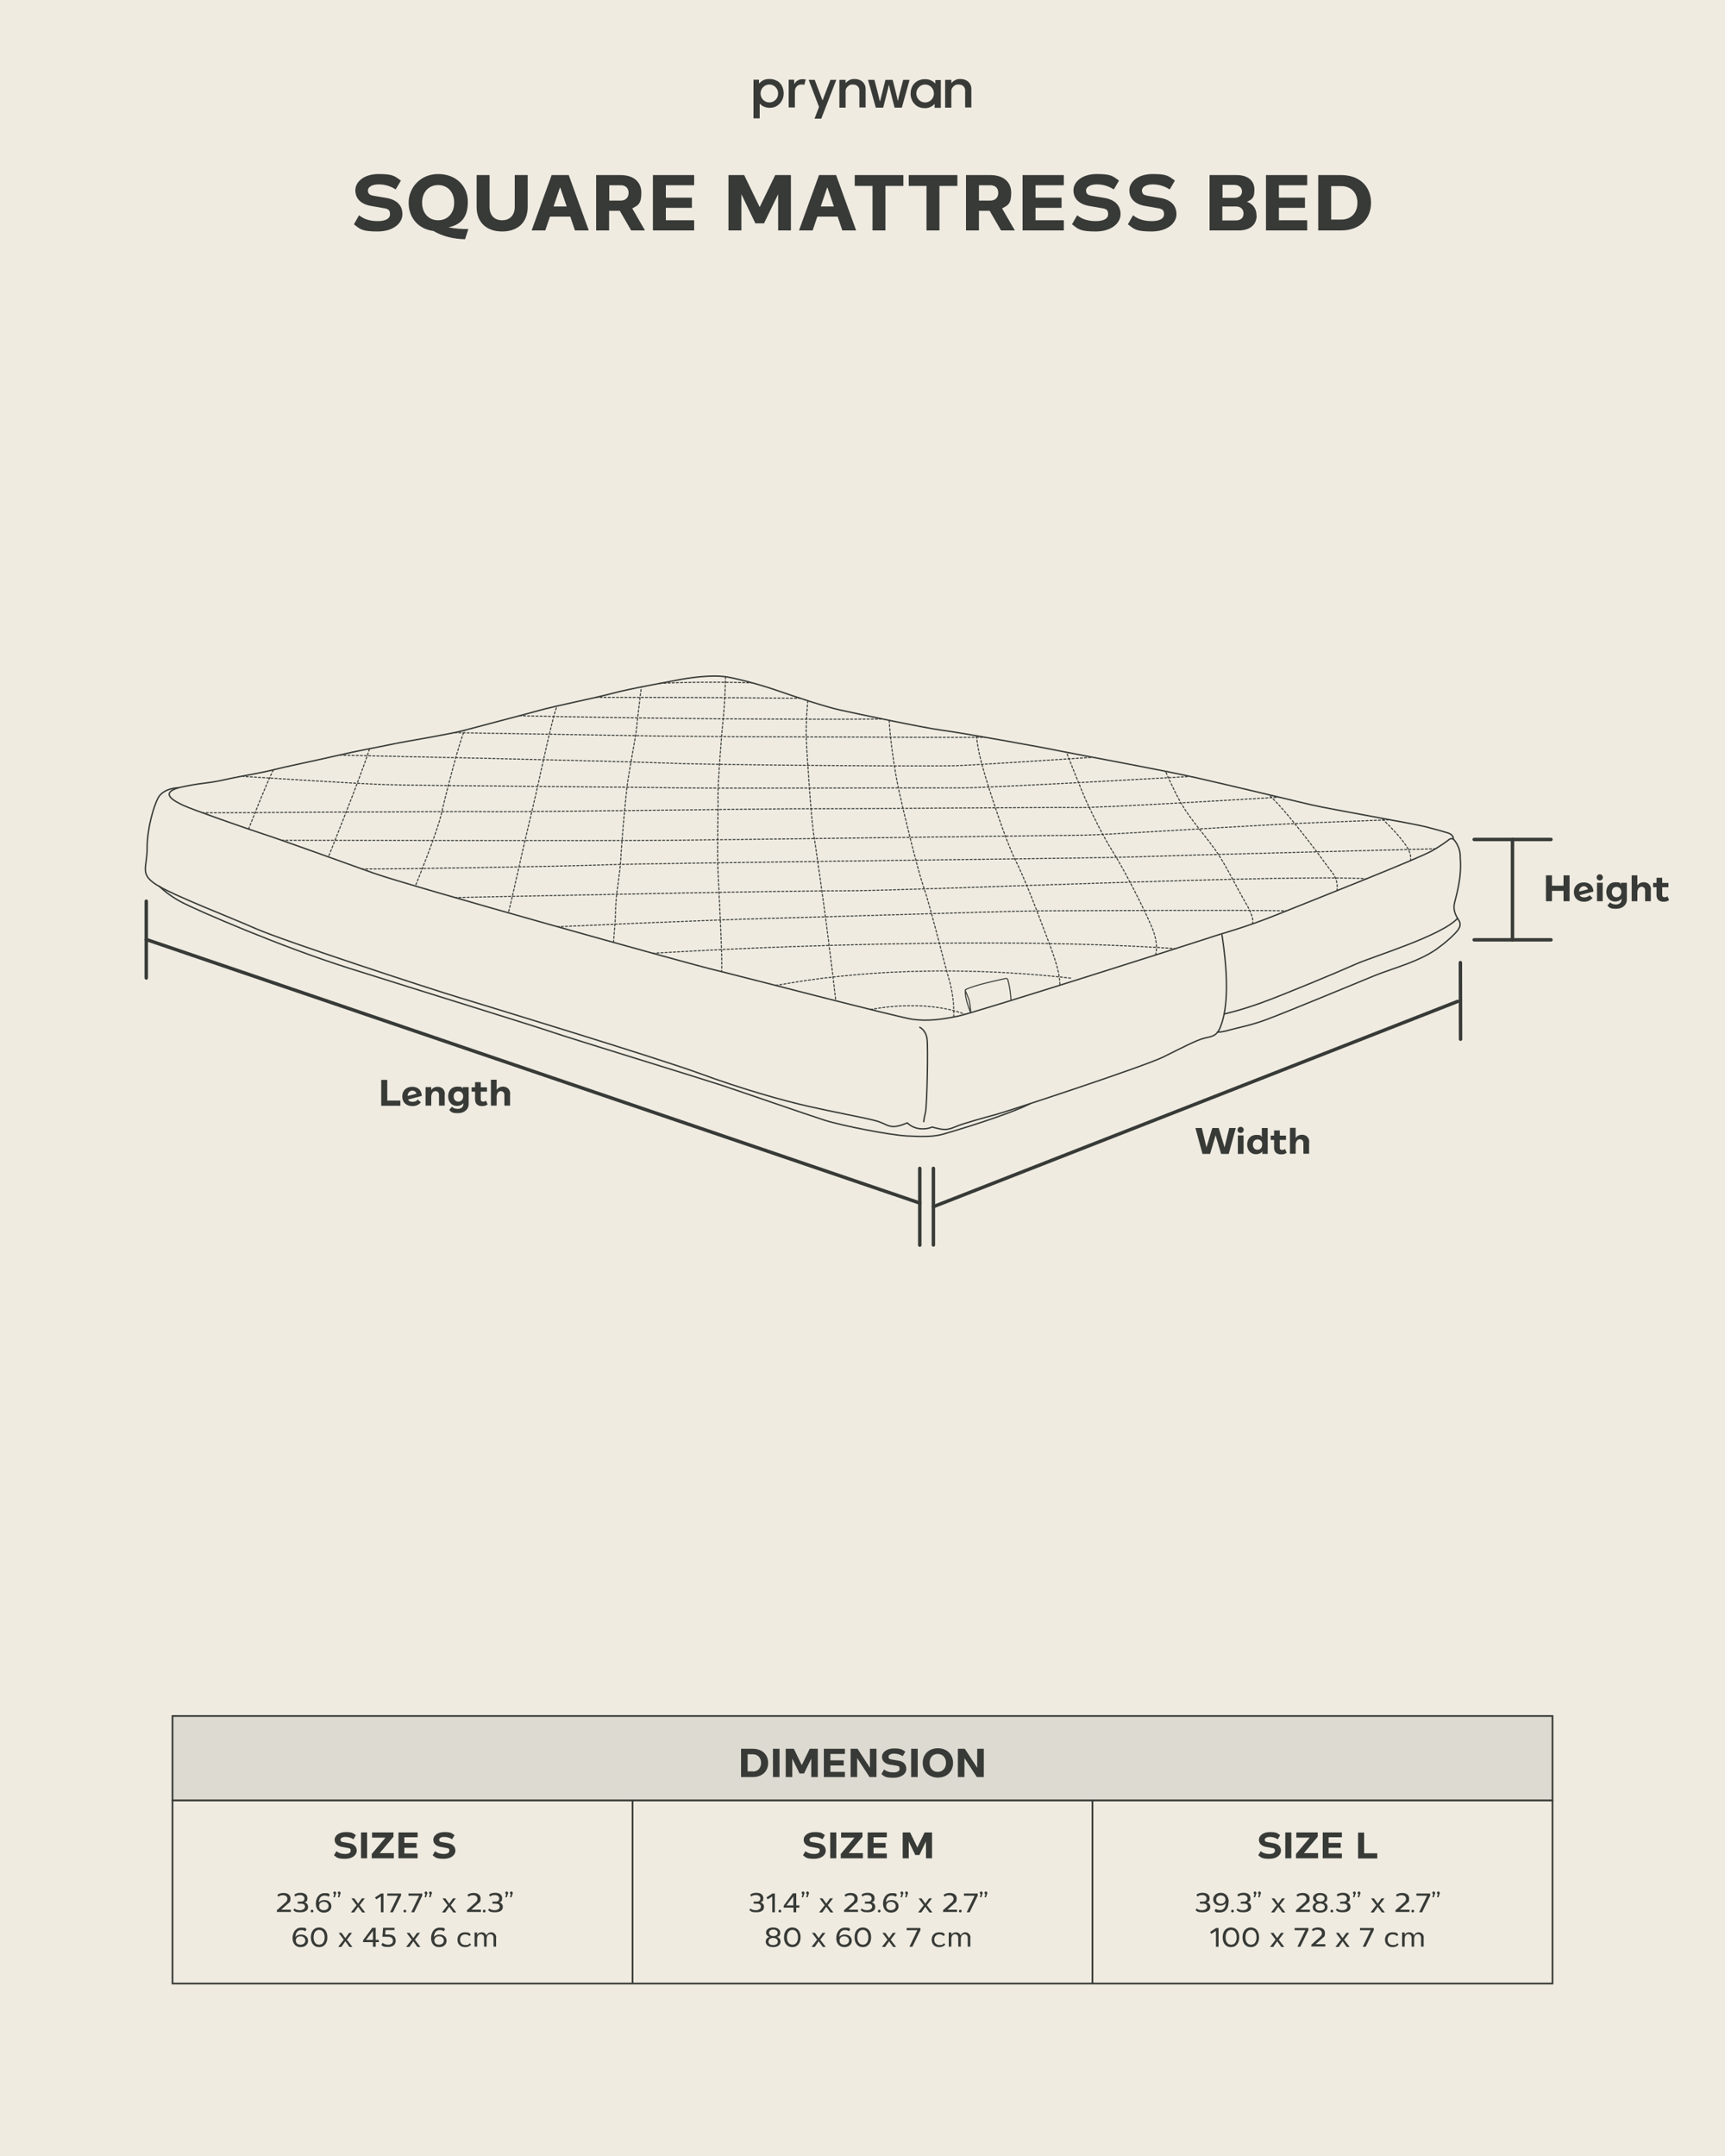 <svg viewBox="0 0 1000 1250" version="1.1" xmlns="http://www.w3.org/2000/svg" id="Layer_1">
  
  <rect fill="#efebe1" height="1291.6" width="1027.7" y="-20.8" x="-13.9"></rect>
  <g>
    <path fill="#383a37" d="M205.2,130h0c0-.1,2.9-5.1,2.9-5.1h.2c2.7,2.2,6.3,3.3,10.7,3.3s7.1-1.4,7.1-4-1.2-3.1-3.6-3.5l-7.4-1.3c-5.8-1-9.1-4.2-9.1-9.1s5-9.4,13.5-9.4,9.2,1.2,12.9,3.8h0c0,.1-3,5.1-3,5.1h-.1c-2.9-1.9-6.2-2.9-9.8-2.9s-6.2,1.4-6.2,3.5,1.2,2.7,3.2,3.1l7.2,1.2c6.3,1,9.6,4.4,9.6,9.5s-5.2,10-14.4,10-10.2-1.4-13.8-4.2Z"></path>
    <path fill="#383a37" d="M271.5,132.8h0c0,.1-1.9,5.9-1.9,5.9h-.1c-7.2-.2-13.1-1.8-18.3-4.8-8.6-1.1-14.3-7.5-14.3-16.4s7-16.6,17.1-16.6,17.2,6.7,17.2,16.2-4.5,13.2-11.2,14.7c3.4.7,6.7,1,11.6,1ZM254,127.7c5.5,0,9.3-4.1,9.3-10.2s-3.8-10.2-9.3-10.2-9.3,4.1-9.3,10.2,3.8,10.2,9.3,10.2Z"></path>
    <path fill="#383a37" d="M298.4,101.5h7.5v18.5c0,8.8-5.6,14.2-14.8,14.2s-14.8-5.4-14.8-14.2v-18.5h7.5v18.5c0,4.8,2.8,7.7,7.3,7.7s7.3-3,7.3-7.7v-18.5Z"></path>
    <path fill="#383a37" d="M333.3,133.6l-2.7-8h-11.8l-2.7,8h-7.9l11.6-32.1h9.9l11.6,32.1h-7.9ZM320.9,119.7h7.6l-3.7-10.9h-.2l-3.7,10.9Z"></path>
    <path fill="#383a37" d="M365.9,133.6l-6.6-11.4h-6.2v11.4h-7.5v-32.1h14.1c7.5,0,12.1,3.9,12.1,10.3s-1.9,7.3-5.3,9l7.4,12.8h-8.1ZM353.2,107.4v8.9h6.6c2.8,0,4.6-1.7,4.6-4.5s-1.8-4.4-4.6-4.4h-6.6Z"></path>
    <path fill="#383a37" d="M402.4,107.4h-16.4v7.2h15.1v5.9h-15.1v7.2h16.4v5.9h-23.9v-32.1h23.9v5.9Z"></path>
    <path fill="#383a37" d="M458.6,133.6h-7.5v-21l-8.2,16.9h-5l-8.1-16.9v21h-7.5v-32.1h9.1l9,18.6,9-18.6h9.1v32.1Z"></path>
    <path fill="#383a37" d="M488.3,133.6l-2.7-8h-11.8l-2.7,8h-7.9l11.6-32.1h9.9l11.6,32.1h-7.9ZM475.8,119.7h7.6l-3.7-10.9h-.2l-3.7,10.9Z"></path>
    <path fill="#383a37" d="M523.7,107.8h-10.4v25.8h-7.5v-25.8h-10.3v-6.3h28.2v6.3Z"></path>
    <path fill="#383a37" d="M555,107.8h-10.4v25.8h-7.5v-25.8h-10.3v-6.3h28.2v6.3Z"></path>
    <path fill="#383a37" d="M580.3,133.6l-6.6-11.4h-6.2v11.4h-7.5v-32.1h14.1c7.5,0,12.1,3.9,12.1,10.3s-1.9,7.3-5.3,9l7.4,12.8h-8.1ZM567.5,107.4v8.9h6.6c2.8,0,4.6-1.7,4.6-4.5s-1.8-4.4-4.6-4.4h-6.6Z"></path>
    <path fill="#383a37" d="M616.7,107.4h-16.4v7.2h15.1v5.9h-15.1v7.2h16.4v5.9h-23.9v-32.1h23.9v5.9Z"></path>
    <path fill="#383a37" d="M621.5,130h0c0-.1,2.9-5.1,2.9-5.1h.2c2.7,2.2,6.3,3.3,10.7,3.3s7.1-1.4,7.1-4-1.2-3.1-3.6-3.5l-7.4-1.3c-5.8-1-9.1-4.2-9.1-9.1s5-9.4,13.5-9.4,9.2,1.2,12.9,3.8h0c0,.1-3,5.1-3,5.1h-.1c-2.9-1.9-6.2-2.9-9.8-2.9s-6.2,1.4-6.2,3.5,1.2,2.7,3.2,3.1l7.2,1.2c6.3,1,9.6,4.4,9.6,9.5s-5.2,10-14.4,10-10.2-1.4-13.8-4.2Z"></path>
    <path fill="#383a37" d="M653.9,130h0c0-.1,2.9-5.1,2.9-5.1h.2c2.7,2.2,6.3,3.3,10.7,3.3s7.1-1.4,7.1-4-1.2-3.1-3.6-3.5l-7.4-1.3c-5.8-1-9.1-4.2-9.1-9.1s5-9.4,13.5-9.4,9.2,1.2,12.9,3.8h0c0,.1-3,5.1-3,5.1h-.1c-2.9-1.9-6.2-2.9-9.8-2.9s-6.2,1.4-6.2,3.5,1.2,2.7,3.2,3.1l7.2,1.2c6.3,1,9.6,4.4,9.6,9.5s-5.2,10-14.4,10-10.2-1.4-13.8-4.2Z"></path>
    <path fill="#383a37" d="M728.5,124.9c0,5.4-3.9,8.7-10.4,8.7h-16.9v-32.1h15.7c6.4,0,10.3,3.2,10.3,8.4s-1.6,5.7-4.3,7.1c3.5,1.3,5.5,4,5.5,7.9ZM708.7,107.2v7.5h6.8c2.7,0,4.5-1.4,4.5-3.7s-1.7-3.8-4.5-3.8h-6.8ZM716.5,127.8c2.7,0,4.4-1.5,4.4-4s-1.7-4.1-4.4-4.1h-7.9v8.1h7.9Z"></path>
    <path fill="#383a37" d="M757.8,107.4h-16.4v7.2h15.1v5.9h-15.1v7.2h16.4v5.9h-23.9v-32.1h23.9v5.9Z"></path>
    <path fill="#383a37" d="M794.8,117.5c0,9.7-6.9,16.1-17.3,16.1h-13.3v-32.1h13.3c10.4,0,17.3,6.4,17.3,16.1ZM777.5,127.3c5.7,0,9.4-3.8,9.4-9.7s-3.7-9.7-9.4-9.7h-5.8v19.4h5.8Z"></path>
  </g>
  <g>
    <path fill="#383a37" d="M520.7,58.6h-.2c-.3-1.7-3-12.3-3-12.3h-4.2s-2.7,10.6-3.1,12.3h-.2c-.2-1.5-3.1-12.3-3.1-12.3h-3.7l4.5,16.1h4.3s2.9-11.2,3.2-12.9h.2c.3,1.7,3.2,12.9,3.2,12.9h4.2l4.5-16.1h-3.7s-2.9,10.9-3.1,12.3Z"></path>
    <polygon fill="#383a37" points="476.9 58.1 476.8 58.1 472.3 46.3 468.8 46.3 474.8 62 472.2 68.8 476.1 68.8 484.8 46.3 481.4 46.3 476.9 58.1"></polygon>
    <path fill="#383a37" d="M462.5,46.6c-.8.5-1.5,1.1-2,2h-.1v-2.4h-3.2v16.1h3.6v-8.9c0-1.4.3-2.5,1-3.2.7-.8,1.6-1.2,2.8-1.2s1.2,0,1.7.3v-.3c0,0,.8-2.9.8-2.9-.6-.1-1.1-.2-1.7-.2-1.1,0-2.1.2-2.9.7Z"></path>
    <path fill="#383a37" d="M499,46.7c-1-.6-2.2-.9-3.7-.9s-1.9.2-2.8.6c-.8.4-1.6,1-2.3,1.8h0v-1.9h-3.6v16.1h3.6v-9.2c0-.1,0-.2,0-.4,0-.7.2-1.3.5-1.8.4-.6.9-1.1,1.5-1.5.6-.4,1.3-.5,2.1-.5,1.2,0,2.2.3,2.9,1,.6.6,1,1.4,1,2.4,0,.1,0,.2,0,.3v9.6h3.6v-10.7c0-1-.2-1.9-.7-2.8-.5-.9-1.2-1.6-2.2-2.2Z"></path>
    <path fill="#383a37" d="M560.3,46.7c-1-.6-2.2-.9-3.7-.9s-1.9.2-2.8.6c-.8.4-1.6,1-2.3,1.8h0v-1.9h-3.6v16.1h3.6v-9.2c0-.1,0-.2,0-.4,0-.7.2-1.3.5-1.8.4-.6.9-1.1,1.5-1.5.6-.4,1.3-.5,2.1-.5,1.2,0,2.2.3,2.9,1,.6.6,1,1.4,1,2.4,0,.1,0,.2,0,.3v9.6h3.6v-10.7c0-1-.2-1.9-.7-2.8-.5-.9-1.2-1.6-2.2-2.2Z"></path>
    <path fill="#383a37" d="M450.4,46.9c-1.2-.7-2.6-1.1-4.2-1.1s-2.7.2-3.7.7c-.9.5-1.7,1.1-2.4,1.8h-.1v-2.1h-3.2v22.4h3.6v-8.5h.1c.6.7,1.4,1.3,2.3,1.7,1,.4,2.1.7,3.3.7s2.3-.2,3.3-.6c1-.4,1.8-1,2.6-1.8.7-.8,1.3-1.7,1.7-2.7.4-1,.6-2.1.6-3.3s-.3-3-1-4.3c-.7-1.3-1.6-2.2-2.9-3ZM446,59.4c-2.8,0-5.1-2.3-5.1-5.2s2.3-5.2,5.1-5.2,5.1,2.3,5.1,5.2-2.3,5.2-5.1,5.2Z"></path>
    <path fill="#383a37" d="M542.2,48.4h-.1c-.6-.7-1.4-1.3-2.4-1.8-1-.5-2.2-.7-3.7-.7s-3,.4-4.2,1.1c-1.2.7-2.2,1.7-2.9,3-.7,1.3-1,2.7-1,4.3s.2,2.2.6,3.3c.4,1,.9,1.9,1.7,2.7.7.8,1.6,1.4,2.6,1.8,1,.4,2.1.6,3.3.6s2.4-.2,3.3-.7c.9-.4,1.7-1,2.3-1.7h.1v2.2h3.6v-16.1h-3.2v2.1ZM536.3,59.4c-2.8,0-5.1-2.3-5.1-5.2s2.3-5.2,5.1-5.2,5.1,2.3,5.1,5.2-2.3,5.2-5.1,5.2Z"></path>
  </g>
  <g>
    <path stroke-width=".8" stroke-linejoin="round" stroke-linecap="round" stroke="#373a36" fill="none" d="M103.6,456.7s-8.8,0-12,6c-2.4,4.6-6.3,17.2-6.3,28.9s-4.6,15.1,5.6,21.5c10.2,6.3,41.5,18.3,57.4,25.3,15.8,7,103.1,35.6,118.3,40.1,15.1,4.6,115.5,35.2,139.4,44s47.5,15.5,63,19c15.5,3.5,29.6,6,38,8.1,8.4,2.1,8.1,6,19,1.4,0,0,2.8,3.4,8.8,3.5,3.5,0,5.6-1.1,5.6-1.1,0,0,1.4.5,4.4,1.1s4.9.5,9-1.2c4-1.8,17.8-5.6,23.8-7.2s85.7-27.8,96.8-33.3c11.1-5.5,19.5-9.9,23.8-10.9s7.2-1.1,9.3-6.5c2.1-5.5,6.2-18.8.9-53.3"></path>
    <path stroke-width=".8" stroke-linejoin="round" stroke-linecap="round" stroke="#373a36" fill="none" d="M705.8,598.4s2,.2,6.9-1.2c4.9-1.4,12.8-2.8,21.8-6.2,9-3.3,51.4-20.8,62-25.2,10.6-4.4,28-8.6,38.5-17.2,4.8-3.5,8.6-7.4,9.9-9,1.2-1.6,2.1-3.5,1.1-5.5-1.1-1.9-4-5.5-2.8-10.6s4.3-14.8,3.3-26.4c.2-4.2-1.6-7.8-3.5-10.1-.7-.9-2-1-2.9-.3-1.6,1.3-4.7,3.5-9.6,6.4-7.9,4.6-68.6,28.5-89.2,36.8-20.6,8.3-31.3,10.7-41.2,14.1-9.9,3.3-134.3,42.9-144.5,45.1-10.2,2.1-18.1,3-26.4,1.9s-101-25.3-115.1-28.7c-14.1-3.3-177.4-48.9-197.3-56s-52.6-19-63.4-22.5c-10.7-3.5-41.7-14.3-47.2-16.9-5.5-2.6-13.7-7-2.6-10.2,0,0,5.3-1.4,13.9-2.5,8.6-1.1,9.2-1.4,16.7-3,7.6-1.6,16.9-3,24.3-4.9,7.4-1.9,23.4-5.1,36.3-8.1,12.8-3,23.4-4.8,32.4-6.7,9-1.9,33.6-5.8,42.1-8.1,8.4-2.3,34.3-9,42.9-11.4,8.6-2.5,32.4-7.2,42.8-10,10.4-2.8,30.1-6.2,37.1-7.6,7-1.4,20.8-3.5,30.1-1.8,9.3,1.8,20.8,5.1,29.4,8.1,8.6,3,26.6,9,35.2,10.9,8.6,1.9,48.6,10.4,59.5,11.8,10.9,1.4,58.8,10,68.1,12,9.3,1.9,59.7,11.1,79,15.5,19.4,4.4,54.4,12.8,66.7,15.7,12.3,2.8,58.1,10.7,66.2,12.7,0,0,10,2.6,13,3.6,3.8,1.2,3.2,3.8,3.2,3.8"></path>
    <path stroke-width=".8" stroke-linejoin="round" stroke-linecap="round" stroke="#373a36" fill="none" d="M709.6,587.9s8.9-1.9,21.9-6.6c12.9-4.7,43.9-17.6,54.4-22.3,10.6-4.7,49.6-16.3,59.1-26.6"></path>
    <path stroke-width=".6" stroke-linejoin="round" stroke-linecap="round" stroke-dasharray="1.2 1.2" stroke="#373a36" fill="none" d="M144.1,480.7s10.9-28,14.4-34.3"></path>
    <path stroke-width=".6" stroke-linejoin="round" stroke-linecap="round" stroke-dasharray="1.2 1.2" stroke="#373a36" fill="none" d="M190.7,496s19.3-48,23.5-61.8"></path>
    <path stroke-width=".6" stroke-linejoin="round" stroke-linecap="round" stroke-dasharray="1.2 1.2" stroke="#373a36" fill="none" d="M241.1,512.9s12.3-30.1,14.8-41.2c2.5-11.1,10.6-42.6,13.4-48.2"></path>
    <path stroke-width=".6" stroke-linejoin="round" stroke-linecap="round" stroke-dasharray="1.2 1.2" stroke="#373a36" fill="none" d="M294.9,528.4c.4-1.1,4-16.9,6-25.9,1.9-9,8.6-36.8,10.4-44.9,1.8-8.1,9.8-45.6,11.7-48.3"></path>
    <path stroke-width=".6" stroke-linejoin="round" stroke-linecap="round" stroke-dasharray="1.2 1.2" stroke="#373a36" fill="none" d="M355.8,546.4c-.4,0,1-11,1.1-19.8.2-8.8,2.6-20.2,3-29,.4-8.8,2.5-31.9,3.5-40.8s5.1-28.9,5.6-34.5,2.8-24,2.8-24"></path>
    <path stroke-width=".6" stroke-linejoin="round" stroke-linecap="round" stroke-dasharray="1.2 1.2" stroke="#373a36" fill="none" d="M420.6,392.4s-.4,14.9-1.2,22.8c-.9,7.9-3.3,38.4-3.2,46.3.2,7.9-.5,31.7,0,43.3.5,11.6,2.8,52.4,2.1,58.6"></path>
    <path stroke-width=".6" stroke-linejoin="round" stroke-linecap="round" stroke-dasharray="1.2 1.2" stroke="#373a36" fill="none" d="M468.3,406.3s-1.2,11.5-.9,21.9c.4,10.4,3,47.3,4.2,54.7,1.2,7.4,6.7,46.5,7.7,54.7,1.1,8.3,4.1,32.4,5.2,42.6"></path>
    <path stroke-width=".6" stroke-linejoin="round" stroke-linecap="round" stroke-dasharray="1.2 1.2" stroke="#373a36" fill="none" d="M515.5,417.7c.3,8.7,2.9,28.2,5.5,40.2,2.6,12,10.6,45.2,14.4,56.3,3.9,11.1,10.9,40.3,14.6,53,3.7,12.7,2.8,21.3,2.9,22.3"></path>
    <path stroke-width=".6" stroke-linejoin="round" stroke-linecap="round" stroke-dasharray="1.2 1.2" stroke="#373a36" fill="none" d="M566.1,426.8s.4,7.2,4,19.5c3.5,12.3,13,41.4,18.5,52.3,5.5,10.9,12.5,29.4,16.4,39.8,3.9,10.4,9.6,23.8,9.4,32.9"></path>
    <path stroke-width=".6" stroke-linejoin="round" stroke-linecap="round" stroke-dasharray="1.2 1.2" stroke="#373a36" fill="none" d="M670,553.7c-.2-1.2,2.2-6-2.7-17.2-4.9-11.3-15.7-32.4-22-42.4-6.3-10-10.9-19.9-14.4-27.1-3.5-7.2-12.6-30.7-12.6-30.7"></path>
    <path stroke-width=".6" stroke-linejoin="round" stroke-linecap="round" stroke-dasharray="1.2 1.2" stroke="#373a36" fill="none" d="M725.9,535.7s2.1-2.3-3.7-12.1c-5.8-9.9-12.1-23.2-18-31.3-5.8-8.1-14.8-18.3-19.4-26.4-4.6-8.1-9.1-18.6-9.1-18.6"></path>
    <path stroke-width=".6" stroke-linejoin="round" stroke-linecap="round" stroke-dasharray="1.2 1.2" stroke="#373a36" fill="none" d="M775,516.5s1.3-5.5-2.6-10.5c-3.9-4.9-7.9-10.9-13.9-18.5-6-7.6-14.8-19.1-22.9-26.7"></path>
    <path stroke-width=".6" stroke-linejoin="round" stroke-linecap="round" stroke-dasharray="1.2 1.2" stroke="#373a36" fill="none" d="M817.6,499.1s1.1-2.9-1.7-7.6c-2.8-4.7-8.5-10.9-14.9-17.1"></path>
    <path stroke-width=".6" stroke-linejoin="round" stroke-linecap="round" stroke="#373a36" fill="none" d="M559.7,574.1s-1,3,3,13.1c.2.6-.4-6.3-1-7.7-.9-2.5-1.6-4-2-4.8s0-.9.4-1.1c5.1-2.5,18.2-5.3,23-6.3.5-.1.9.2,1.1.6,1.8,6.5,1.8,11.4,1.9,12.2"></path>
    <path stroke-width=".6" stroke-linejoin="round" stroke-linecap="round" stroke-dasharray="1.2 1.2" stroke="#373a36" fill="none" d="M504.6,585.3s30.5-6.5,55,2.8"></path>
    <path stroke-width=".6" stroke-linejoin="round" stroke-linecap="round" stroke-dasharray="1.2 1.2" stroke="#373a36" fill="none" d="M449.7,571.3c1.4.4,68.6-15.8,172.1-4.1"></path>
    <path stroke-width=".6" stroke-linejoin="round" stroke-linecap="round" stroke-dasharray="1.2 1.2" stroke="#373a36" fill="none" d="M378.4,552.7s175.2-11.4,303.3-2.7"></path>
    <path stroke-width=".6" stroke-linejoin="round" stroke-linecap="round" stroke-dasharray="1.2 1.2" stroke="#373a36" fill="none" d="M323,537.3s91.2-4.1,121.7-4.8c30.5-.7,137.1-4.3,159.3-4.4,22.3-.1,120.7-.6,141.8,0"></path>
    <path stroke-width=".6" stroke-linejoin="round" stroke-linecap="round" stroke-dasharray="1.2 1.2" stroke="#373a36" fill="none" d="M263.6,520.4s185.1-4,224.3-3.9,260.2-9.8,304.4-7"></path>
    <path stroke-width=".6" stroke-linejoin="round" stroke-linecap="round" stroke-dasharray="1.2 1.2" stroke="#373a36" fill="none" d="M832.3,492.1s-149.7,3.8-178.5,4.8c-28.9.9-280.9,3.5-302.7,4.5-21.8.9-123.7,2.6-141.8,2.4"></path>
    <path stroke-width=".6" stroke-linejoin="round" stroke-linecap="round" stroke-dasharray="1.2 1.2" stroke="#373a36" fill="none" d="M163.3,487.2s196.7.4,225.8,0c29.1-.4,227.2-2.8,239.8-3,12.7-.2,92.7-5.3,112.9-6.3,20.2-1,64-2.6,64-2.6"></path>
    <path stroke-width=".6" stroke-linejoin="round" stroke-linecap="round" stroke-dasharray="1.2 1.2" stroke="#373a36" fill="none" d="M117.1,471.2c.6.2,143.4-.9,169.2-.6,25.8.2,159.8-1.8,184.9-1.7s138.7-1,153-.7c14.3.3,117.1-6,117.1-6"></path>
    <path stroke-width=".6" stroke-linejoin="round" stroke-linecap="round" stroke-dasharray="1.2 1.2" stroke="#373a36" fill="none" d="M140.3,450.1s63.4,4.1,82.6,4.8c19.2.7,151.2,1.4,172.2,1.9,21.1.4,145.4-.1,161.7,0,16.3.1,132.7-6.6,132.7-6.6"></path>
    <path stroke-width=".6" stroke-linejoin="round" stroke-linecap="round" stroke-dasharray="1.2 1.2" stroke="#373a36" fill="none" d="M196.9,437.8s164.7,3.5,192.4,4.7c27.7,1.1,152.9,2,166.4,1.4,13.5-.6,77.4-4.8,77.4-4.8"></path>
    <path stroke-width=".6" stroke-linejoin="round" stroke-linecap="round" stroke-dasharray="1.2 1.2" stroke="#373a36" fill="none" d="M263.6,424.8s103.9,1.7,122,2c18.1.3,161.3.8,185.4.7"></path>
    <path stroke-width=".6" stroke-linejoin="round" stroke-linecap="round" stroke-dasharray="1.2 1.2" stroke="#373a36" fill="none" d="M301.1,415s106.7,2.5,210.5,1.9"></path>
    <path stroke-width=".6" stroke-linejoin="round" stroke-linecap="round" stroke-dasharray="1.2 1.2" stroke="#373a36" fill="none" d="M345.4,404.3s76.2,0,118.8.6"></path>
    <path stroke-width=".6" stroke-linejoin="round" stroke-linecap="round" stroke-dasharray="1.2 1.2" stroke="#373a36" fill="none" d="M382.5,396.2s24-1.3,53.3-.3"></path>
    <path stroke-width=".8" stroke-linejoin="round" stroke-linecap="round" stroke="#373a36" fill="none" d="M92.3,513.8s5.1,5.3,14,9.8c8.9,4.5,55.4,24.9,96.2,37.8,40.8,12.9,108.7,33.9,117.6,37,8.9,3.1,87.6,27.3,98.2,30.8,10.6,3.5,49.2,16.9,59.5,20.2,10.3,3.3,38.3,8.7,47.9,9.2,9.6.5,16,.5,21.6-1.2,5.6-1.6,36.6-10.8,49.9-17.5"></path>
    <path stroke-width=".8" stroke-linejoin="round" stroke-linecap="round" stroke="#373a36" fill="none" d="M533.2,595.6s3.5,1.6,4.2,6.6c.7,4.9,0,39-.9,42.7-.9,3.8-1,5.4-1,5.4"></path>
  </g>
  <rect stroke-miterlimit="10" stroke="#373a36" fill="none" height="106.2" width="800" y="1043.8" x="100"></rect>
  <rect stroke-miterlimit="10" stroke="#373a36" fill="#dddad1" height="48.9" width="800" y="994.9" x="100"></rect>
  <g>
    <path fill="#373a36" d="M445.3,1022.1c0,4.9-3.5,8.2-8.9,8.2h-6.8v-16.4h6.8c5.3,0,8.9,3.3,8.9,8.2ZM436.4,1027.1c2.9,0,4.8-2,4.8-5s-1.9-5-4.8-5h-3v9.9h3Z"></path>
    <path fill="#373a36" d="M448.1,1030.3v-16.4h3.8v16.4h-3.8Z"></path>
    <path fill="#373a36" d="M474.1,1030.3h-3.8v-10.7l-4.2,8.6h-2.6l-4.2-8.6v10.7h-3.8v-16.4h4.7l4.6,9.5,4.6-9.5h4.7v16.4Z"></path>
    <path fill="#373a36" d="M489.8,1016.9h-8.4v3.7h7.7v3h-7.7v3.7h8.4v3h-12.2v-16.4h12.2v3Z"></path>
    <path fill="#373a36" d="M504.3,1013.9h3.8v16.4h-4l-7.2-11v11h-3.8v-16.4h4l7.2,11v-11Z"></path>
    <path fill="#373a36" d="M511,1028.5h0c0,0,1.5-2.6,1.5-2.6h0c1.4,1.1,3.2,1.7,5.4,1.7s3.6-.7,3.6-2.1-.6-1.6-1.8-1.8l-3.8-.6c-3-.5-4.6-2.2-4.6-4.6s2.6-4.8,6.9-4.8,4.7.6,6.6,1.9h0c0,0-1.5,2.6-1.5,2.6h0c-1.5-1-3.2-1.5-5-1.5s-3.2.7-3.2,1.8.6,1.4,1.7,1.6l3.7.6c3.2.5,4.9,2.2,4.9,4.9s-2.7,5.1-7.4,5.1-5.2-.7-7-2.1Z"></path>
    <path fill="#373a36" d="M528.2,1030.3v-16.4h3.8v16.4h-3.8Z"></path>
    <path fill="#373a36" d="M534.9,1022.1c0-5,3.6-8.5,8.8-8.5s8.8,3.5,8.8,8.5-3.6,8.5-8.8,8.5-8.8-3.5-8.8-8.5ZM548.4,1022.1c0-3.1-1.9-5.2-4.8-5.2s-4.7,2.1-4.7,5.2,1.9,5.2,4.7,5.2,4.8-2.1,4.8-5.2Z"></path>
    <path fill="#373a36" d="M566.5,1013.9h3.8v16.4h-4l-7.2-11v11h-3.8v-16.4h4l7.2,11v-11Z"></path>
  </g>
  <line stroke-miterlimit="10" stroke="#373a36" fill="none" y2="1150" x2="366.7" y1="1043.8" x1="366.7"></line>
  <line stroke-miterlimit="10" stroke="#373a36" fill="none" y2="1150" x2="633.3" y1="1043.8" x1="633.3"></line>
  <g>
    <path fill="#373a36" d="M160.5,1108.7v-1.2l4.9-4.4c.8-.7,1.2-1.4,1.2-2.2,0-1.3-1-2.1-2.5-2.1s-1.9.3-2.7.9h0l-.6-1.1h0c1-.8,2.2-1.1,3.6-1.1,2.4,0,4,1.2,4,3.2s-.5,2.2-1.6,3.1l-3.8,3.4h0s5.6,0,5.6,0v1.3h-7.9Z"></path>
    <path fill="#373a36" d="M170,1107.6h0s.7-1.1.7-1.1h0c.8.7,1.9,1,3.2,1s2.9-.7,2.9-2-.9-1.8-2.3-1.8h-1.9v-1.2h1.9c1.3,0,2-.7,2-1.8s-.9-2-2.5-2-2,.3-2.8.9h0l-.6-1.1h0c1-.8,2.2-1.1,3.6-1.1,2.5,0,4,1.2,4,3.1s-.6,2-1.6,2.4h0c1.3.5,2,1.4,2,2.7,0,2-1.7,3.1-4.5,3.1s-3-.4-4-1.2Z"></path>
    <path fill="#373a36" d="M180.1,1108c0-.4.4-.8.8-.8s.8.4.8.8-.4.8-.8.8-.8-.3-.8-.8Z"></path>
    <path fill="#373a36" d="M192.1,1105.1c0,2.3-1.8,3.8-4.4,3.8s-4.6-1.9-4.6-5.2,1.8-6.1,5-6.1,2.2.3,3.1.9h0s-.7,1.2-.7,1.2h0c-.7-.5-1.5-.7-2.3-.7-2.1,0-3.3,1.4-3.4,4h0c.7-.9,1.8-1.4,3.2-1.4,2.4,0,4.1,1.5,4.1,3.6ZM190.5,1105.1c0-1.4-1.1-2.5-2.8-2.5s-2.7,1-2.7,2.5c0,1.5,1.1,2.4,2.7,2.4s2.8-1,2.8-2.4Z"></path>
    <path fill="#373a36" d="M194.9,1097.3c0,.3,0,.5-.2.8l-.6,1.9h-.8l.4-1.9c-.3-.1-.5-.4-.5-.7s.4-.8.8-.8.8.4.8.8ZM197.5,1097.3c0,.3,0,.5-.2.8l-.6,1.9h-.8l.4-1.9c-.3-.1-.5-.4-.5-.7s.4-.8.8-.8.8.4.8.8Z"></path>
    <path fill="#373a36" d="M203.5,1108.7l3.2-4.1h0s-3-4-3-4h1.7l2.2,3.1h0l2.2-3.1h1.7l-3,4h0s3.2,4.2,3.2,4.2h-1.7l-2.4-3.3h0l-2.3,3.3h-1.7Z"></path>
    <path fill="#373a36" d="M220.8,1108.7v-9.2h0l-2.7,1.7h0l-.7-1.1h0s3.5-2.3,3.5-2.3h1.4v10.9h-1.6Z"></path>
    <path fill="#373a36" d="M226.1,1108.7l4.6-9.6h0s-6.2,0-6.2,0v-1.3h8v1.2l-4.7,9.7h-1.7Z"></path>
    <path fill="#373a36" d="M233.9,1108c0-.4.4-.8.8-.8s.8.4.8.8-.4.8-.8.8-.8-.3-.8-.8Z"></path>
    <path fill="#373a36" d="M238.4,1108.7l4.6-9.6h0s-6.2,0-6.2,0v-1.3h8v1.2l-4.7,9.7h-1.7Z"></path>
    <path fill="#373a36" d="M247.8,1097.3c0,.3,0,.5-.2.8l-.6,1.9h-.8l.4-1.9c-.3-.1-.5-.4-.5-.7s.4-.8.8-.8.8.4.8.8ZM250.4,1097.3c0,.3,0,.5-.2.8l-.6,1.9h-.8l.4-1.9c-.3-.1-.5-.4-.5-.7s.4-.8.8-.8.8.4.8.8Z"></path>
    <path fill="#373a36" d="M256.3,1108.7l3.2-4.1h0s-3-4-3-4h1.7l2.2,3.1h0l2.2-3.1h1.7l-3,4h0s3.2,4.2,3.2,4.2h-1.7l-2.4-3.3h0l-2.3,3.3h-1.7Z"></path>
    <path fill="#373a36" d="M270.7,1108.7v-1.2l4.9-4.4c.8-.7,1.2-1.4,1.2-2.2,0-1.3-1-2.1-2.5-2.1s-1.9.3-2.7.9h0l-.6-1.1h0c1-.8,2.2-1.1,3.6-1.1,2.4,0,4,1.2,4,3.2s-.5,2.2-1.6,3.1l-3.8,3.4h0s5.6,0,5.6,0v1.3h-7.9Z"></path>
    <path fill="#373a36" d="M279.9,1108c0-.4.4-.8.8-.8s.8.4.8.8-.4.8-.8.8-.8-.3-.8-.8Z"></path>
    <path fill="#373a36" d="M282.9,1107.6h0s.7-1.1.7-1.1h0c.8.7,1.9,1,3.2,1s2.9-.7,2.9-2-.9-1.8-2.3-1.8h-1.9v-1.2h1.9c1.3,0,2-.7,2-1.8s-.9-2-2.5-2-2,.3-2.8.9h0l-.6-1.1h0c1-.8,2.2-1.1,3.6-1.1,2.5,0,4,1.2,4,3.1s-.6,2-1.6,2.4h0c1.3.5,2,1.4,2,2.7,0,2-1.7,3.1-4.5,3.1s-3-.4-4-1.2Z"></path>
    <path fill="#373a36" d="M294.6,1097.3c0,.3,0,.5-.2.8l-.6,1.9h-.8l.4-1.9c-.3-.1-.5-.4-.5-.7s.4-.8.8-.8.8.4.8.8ZM297.3,1097.3c0,.3,0,.5-.2.8l-.6,1.9h-.8l.4-1.9c-.3-.1-.5-.4-.5-.7s.4-.8.8-.8.8.4.8.8Z"></path>
    <path fill="#373a36" d="M178.6,1125.1c0,2.3-1.8,3.8-4.4,3.8s-4.6-1.9-4.6-5.2,1.8-6.1,5-6.1,2.2.3,3.1.9h0s-.7,1.2-.7,1.2h0c-.7-.5-1.5-.7-2.3-.7-2.1,0-3.3,1.4-3.4,4h0c.7-.9,1.8-1.4,3.2-1.4,2.4,0,4.1,1.5,4.1,3.6ZM177,1125.1c0-1.4-1.1-2.5-2.8-2.5s-2.7,1-2.7,2.5c0,1.5,1.1,2.4,2.7,2.4s2.8-1,2.8-2.4Z"></path>
    <path fill="#373a36" d="M180.2,1123.2c0-3.5,1.9-5.7,4.8-5.7s4.8,2.2,4.8,5.7-1.9,5.7-4.8,5.7-4.8-2.2-4.8-5.7ZM188.2,1123.2c0-2.6-1.2-4.3-3.2-4.3s-3.2,1.7-3.2,4.3,1.2,4.3,3.2,4.3,3.2-1.7,3.2-4.3Z"></path>
    <path fill="#373a36" d="M196.1,1128.7l3.2-4.1h0s-3-4-3-4h1.7l2.2,3.1h0l2.2-3.1h1.7l-3,4h0s3.2,4.2,3.2,4.2h-1.7l-2.4-3.3h0l-2.3,3.3h-1.7Z"></path>
    <path fill="#373a36" d="M216.2,1128.7v-2.7h-5.7v-1.1l5.3-7.2h2v7h1.8v1.3h-1.8v2.7h-1.6ZM212.2,1124.7h4v-5.2h0l-4,5.2Z"></path>
    <path fill="#373a36" d="M221.1,1127.6h0s.7-1.2.7-1.2h0c.9.7,1.9,1.1,3.1,1.1,1.8,0,2.9-.8,2.9-2.3s-1.1-2.3-2.8-2.3h-3.3l.4-5.2h6.6v1.3h-5.2l-.2,2.6h2c2.6,0,4.1,1.3,4.1,3.6s-1.7,3.6-4.5,3.6-2.9-.4-3.9-1.2Z"></path>
    <path fill="#373a36" d="M235.5,1128.7l3.2-4.1h0s-3-4-3-4h1.7l2.2,3.1h0l2.2-3.1h1.7l-3,4h0s3.2,4.2,3.2,4.2h-1.7l-2.4-3.3h0l-2.3,3.3h-1.7Z"></path>
    <path fill="#373a36" d="M258.9,1125.1c0,2.3-1.8,3.8-4.4,3.8s-4.6-1.9-4.6-5.2,1.8-6.1,5-6.1,2.2.3,3.1.9h0s-.7,1.2-.7,1.2h0c-.7-.5-1.5-.7-2.3-.7-2.1,0-3.3,1.4-3.4,4h0c.7-.9,1.8-1.4,3.2-1.4,2.4,0,4.1,1.5,4.1,3.6ZM257.3,1125.1c0-1.4-1.1-2.5-2.8-2.5s-2.7,1-2.7,2.5c0,1.5,1.1,2.4,2.7,2.4s2.8-1,2.8-2.4Z"></path>
    <path fill="#373a36" d="M265.2,1124.6c0-2.6,1.7-4.3,4.3-4.3s2.6.5,3.4,1.4h0s-.8.8-.8.8h0c-.5-.6-1.4-1-2.4-1-1.8,0-3,1.2-3,3.1s1.2,3.1,3.1,3.1,1.9-.4,2.5-1.1h0l.8.8h0c-.8,1-2,1.5-3.5,1.5-2.7,0-4.4-1.7-4.4-4.3Z"></path>
    <path fill="#373a36" d="M287.6,1123.4v5.2h-1.5v-5c0-1.4-.7-2.2-1.9-2.2s-2.1,1.1-2.1,2.8v4.4h-1.5v-5c0-1.4-.7-2.2-1.9-2.2s-2.1,1.1-2.1,2.8v4.4h-1.5v-8.2h1.5v1.5c.5-1.1,1.5-1.6,2.7-1.6s2.3.7,2.7,1.9c.5-1.2,1.5-1.9,2.8-1.9s2.9,1.2,2.9,3.1Z"></path>
  </g>
  <g>
    <path fill="#373a36" d="M193.6,1075.7h0c0,0,1.4-2.4,1.4-2.4h0c1.3,1,3,1.6,5,1.6s3.3-.7,3.3-1.9-.5-1.4-1.7-1.6l-3.4-.6c-2.7-.5-4.2-2-4.2-4.2s2.3-4.4,6.3-4.4,4.3.6,6,1.8h0c0,0-1.4,2.4-1.4,2.4h0c-1.3-.9-2.9-1.4-4.6-1.4s-2.9.7-2.9,1.6.5,1.3,1.5,1.4l3.4.6c2.9.5,4.5,2,4.5,4.4s-2.4,4.7-6.7,4.7-4.8-.7-6.4-2Z"></path>
    <path fill="#373a36" d="M209.3,1077.4v-15h3.5v15h-3.5Z"></path>
    <path fill="#373a36" d="M215.5,1077.4v-2.5l8-9.5h-7.8v-3h12.4v2.5l-8,9.5h8.2v3h-12.8Z"></path>
    <path fill="#373a36" d="M242.1,1065.2h-7.7v3.3h7v2.8h-7v3.3h7.7v2.8h-11.1v-15h11.1v2.8Z"></path>
    <path fill="#373a36" d="M250.8,1075.7h0c0,0,1.4-2.4,1.4-2.4h0c1.3,1,3,1.6,5,1.6s3.3-.7,3.3-1.9-.5-1.4-1.7-1.6l-3.4-.6c-2.7-.5-4.2-2-4.2-4.2s2.3-4.4,6.3-4.4,4.3.6,6,1.8h0c0,0-1.4,2.4-1.4,2.4h0c-1.3-.9-2.9-1.4-4.6-1.4s-2.9.7-2.9,1.6.5,1.3,1.5,1.4l3.4.6c2.9.5,4.5,2,4.5,4.4s-2.4,4.7-6.7,4.7-4.8-.7-6.4-2Z"></path>
  </g>
  <g>
    <path fill="#373a36" d="M434.3,1107.6h0s.7-1.1.7-1.1h0c.8.7,1.9,1,3.2,1s2.9-.7,2.9-2-.9-1.8-2.3-1.8h-1.9v-1.2h1.9c1.3,0,2-.7,2-1.8s-.9-2-2.5-2-2,.3-2.8.9h0l-.6-1.1h0c1-.8,2.2-1.1,3.6-1.1,2.5,0,4,1.2,4,3.1s-.6,2-1.6,2.4h0c1.3.5,2,1.4,2,2.7,0,2-1.7,3.1-4.4,3.1s-3-.4-4-1.2Z"></path>
    <path fill="#373a36" d="M447.7,1108.7v-9.2h0l-2.7,1.7h0l-.7-1.1h0s3.5-2.3,3.5-2.3h1.4v10.9h-1.6Z"></path>
    <path fill="#373a36" d="M451.3,1108c0-.4.4-.8.8-.8s.8.4.8.8-.4.8-.8.8-.8-.3-.8-.8Z"></path>
    <path fill="#373a36" d="M460,1108.7v-2.7h-5.7v-1.1l5.3-7.2h2v7h1.8v1.3h-1.8v2.7h-1.6ZM455.9,1104.7h4v-5.2h0l-4,5.2Z"></path>
    <path fill="#373a36" d="M466.4,1097.3c0,.3,0,.5-.2.8l-.6,1.9h-.8l.4-1.9c-.3-.1-.5-.4-.5-.7s.4-.8.8-.8.8.4.8.8ZM469,1097.3c0,.3,0,.5-.2.8l-.6,1.9h-.8l.4-1.9c-.3-.1-.5-.4-.5-.7s.4-.8.8-.8.8.4.8.8Z"></path>
    <path fill="#373a36" d="M474.9,1108.7l3.2-4.1h0s-3-4-3-4h1.7l2.2,3.1h0l2.2-3.1h1.7l-3,4h0s3.2,4.2,3.2,4.2h-1.7l-2.4-3.3h0l-2.3,3.3h-1.7Z"></path>
    <path fill="#373a36" d="M489.3,1108.7v-1.2l4.9-4.4c.8-.7,1.2-1.4,1.2-2.2,0-1.3-1-2.1-2.5-2.1s-1.9.3-2.7.9h0l-.6-1.1h0c1-.8,2.2-1.1,3.6-1.1,2.4,0,4,1.2,4,3.2s-.5,2.2-1.6,3.1l-3.8,3.4h0s5.6,0,5.6,0v1.3h-7.9Z"></path>
    <path fill="#373a36" d="M498.8,1107.6h0s.7-1.1.7-1.1h0c.8.7,1.9,1,3.2,1s2.9-.7,2.9-2-.9-1.8-2.3-1.8h-1.9v-1.2h1.9c1.3,0,2-.7,2-1.8s-.9-2-2.5-2-2,.3-2.8.9h0l-.6-1.1h0c1-.8,2.2-1.1,3.6-1.1,2.5,0,4,1.2,4,3.1s-.6,2-1.6,2.4h0c1.3.5,2,1.4,2,2.7,0,2-1.7,3.1-4.4,3.1s-3-.4-4-1.2Z"></path>
    <path fill="#373a36" d="M508.9,1108c0-.4.4-.8.8-.8s.8.4.8.8-.4.8-.8.8-.8-.3-.8-.8Z"></path>
    <path fill="#373a36" d="M520.9,1105.1c0,2.3-1.8,3.8-4.4,3.8s-4.6-1.9-4.6-5.2,1.8-6.1,5-6.1,2.2.3,3.1.9h0s-.7,1.2-.7,1.2h0c-.7-.5-1.5-.7-2.3-.7-2.1,0-3.3,1.4-3.4,4h0c.7-.9,1.8-1.4,3.2-1.4,2.4,0,4.1,1.5,4.1,3.6ZM519.3,1105.1c0-1.4-1.1-2.5-2.8-2.5s-2.7,1-2.7,2.5c0,1.5,1.1,2.4,2.7,2.4s2.8-1,2.8-2.4Z"></path>
    <path fill="#373a36" d="M523.7,1097.3c0,.3,0,.5-.2.8l-.6,1.9h-.8l.4-1.9c-.3-.1-.5-.4-.5-.7s.4-.8.8-.8.8.4.8.8ZM526.4,1097.3c0,.3,0,.5-.2.8l-.6,1.9h-.8l.4-1.9c-.3-.1-.5-.4-.5-.7s.4-.8.8-.8.8.4.8.8Z"></path>
    <path fill="#373a36" d="M532.3,1108.7l3.2-4.1h0s-3-4-3-4h1.7l2.2,3.1h0l2.2-3.1h1.7l-3,4h0s3.2,4.2,3.2,4.2h-1.7l-2.4-3.3h0l-2.3,3.3h-1.7Z"></path>
    <path fill="#373a36" d="M546.7,1108.7v-1.2l4.9-4.4c.8-.7,1.2-1.4,1.2-2.2,0-1.3-1-2.1-2.5-2.1s-1.9.3-2.7.9h0l-.6-1.1h0c1-.8,2.2-1.1,3.6-1.1,2.4,0,4,1.2,4,3.2s-.5,2.2-1.6,3.1l-3.8,3.4h0s5.6,0,5.6,0v1.3h-7.9Z"></path>
    <path fill="#373a36" d="M555.9,1108c0-.4.4-.8.8-.8s.8.4.8.8-.4.8-.8.8-.8-.3-.8-.8Z"></path>
    <path fill="#373a36" d="M560.4,1108.7l4.6-9.6h0s-6.2,0-6.2,0v-1.3h8v1.2l-4.7,9.7h-1.7Z"></path>
    <path fill="#373a36" d="M569.7,1097.3c0,.3,0,.5-.2.8l-.6,1.9h-.8l.4-1.9c-.3-.1-.5-.4-.5-.7s.4-.8.8-.8.8.4.8.8ZM572.4,1097.3c0,.3,0,.5-.2.8l-.6,1.9h-.8l.4-1.9c-.3-.1-.5-.4-.5-.7s.4-.8.8-.8.8.4.8.8Z"></path>
    <path fill="#373a36" d="M443.9,1125.7c0-1.3.8-2.2,2.1-2.7h0c-1.2-.5-1.9-1.4-1.9-2.5,0-1.8,1.6-3,4.1-3s4.1,1.2,4.1,3-.7,2.1-1.9,2.5h0c1.4.5,2.1,1.4,2.1,2.7,0,1.9-1.7,3.2-4.3,3.2s-4.3-1.2-4.3-3.2ZM450.9,1125.7c0-1.3-1.1-2.1-2.7-2.1s-2.7.8-2.7,2.1,1,2,2.7,2,2.7-.8,2.7-2ZM450.8,1120.6c0-1.1-1-1.9-2.5-1.9s-2.5.8-2.5,1.9,1,1.9,2.5,1.9,2.5-.7,2.5-1.9Z"></path>
    <path fill="#373a36" d="M454.5,1123.2c0-3.5,1.9-5.7,4.8-5.7s4.8,2.2,4.8,5.7-1.9,5.7-4.8,5.7-4.8-2.2-4.8-5.7ZM462.6,1123.2c0-2.6-1.2-4.3-3.2-4.3s-3.2,1.7-3.2,4.3,1.2,4.3,3.2,4.3,3.2-1.7,3.2-4.3Z"></path>
    <path fill="#373a36" d="M470.5,1128.7l3.2-4.1h0s-3-4-3-4h1.7l2.2,3.1h0l2.2-3.1h1.7l-3,4h0s3.2,4.2,3.2,4.2h-1.7l-2.4-3.3h0l-2.3,3.3h-1.7Z"></path>
    <path fill="#373a36" d="M493.8,1125.1c0,2.3-1.8,3.8-4.4,3.8s-4.6-1.9-4.6-5.2,1.8-6.1,5-6.1,2.2.3,3.1.9h0s-.7,1.2-.7,1.2h0c-.7-.5-1.5-.7-2.3-.7-2.1,0-3.3,1.4-3.4,4h0c.7-.9,1.8-1.4,3.2-1.4,2.4,0,4.1,1.5,4.1,3.6ZM492.2,1125.1c0-1.4-1.1-2.5-2.8-2.5s-2.7,1-2.7,2.5c0,1.5,1.1,2.4,2.7,2.4s2.8-1,2.8-2.4Z"></path>
    <path fill="#373a36" d="M495.4,1123.2c0-3.5,1.9-5.7,4.8-5.7s4.8,2.2,4.8,5.7-1.9,5.7-4.8,5.7-4.8-2.2-4.8-5.7ZM503.4,1123.2c0-2.6-1.2-4.3-3.2-4.3s-3.2,1.7-3.2,4.3,1.2,4.3,3.2,4.3,3.2-1.7,3.2-4.3Z"></path>
    <path fill="#373a36" d="M511.3,1128.7l3.2-4.1h0s-3-4-3-4h1.7l2.2,3.1h0l2.2-3.1h1.7l-3,4h0s3.2,4.2,3.2,4.2h-1.7l-2.4-3.3h0l-2.3,3.3h-1.7Z"></path>
    <path fill="#373a36" d="M527.2,1128.7l4.6-9.6h0s-6.2,0-6.2,0v-1.3h8v1.2l-4.7,9.7h-1.7Z"></path>
    <path fill="#373a36" d="M540.1,1124.6c0-2.6,1.7-4.3,4.3-4.3s2.6.5,3.4,1.4h0s-.8.8-.8.8h0c-.5-.6-1.4-1-2.4-1-1.8,0-3,1.2-3,3.1s1.2,3.1,3.1,3.1,1.9-.4,2.5-1.1h0l.8.8h0c-.8,1-2,1.5-3.5,1.5-2.7,0-4.4-1.7-4.4-4.3Z"></path>
    <path fill="#373a36" d="M562.5,1123.4v5.2h-1.5v-5c0-1.4-.7-2.2-1.9-2.2s-2.1,1.1-2.1,2.8v4.4h-1.5v-5c0-1.4-.7-2.2-1.9-2.2s-2.1,1.1-2.1,2.8v4.4h-1.5v-8.2h1.5v1.5c.5-1.1,1.5-1.6,2.7-1.6s2.3.7,2.7,1.9c.5-1.2,1.5-1.9,2.8-1.9s2.9,1.2,2.9,3.1Z"></path>
  </g>
  <g>
    <path fill="#373a36" d="M465.5,1075.7h0c0,0,1.4-2.4,1.4-2.4h0c1.3,1,3,1.6,5,1.6s3.3-.7,3.3-1.9-.5-1.4-1.7-1.6l-3.4-.6c-2.7-.5-4.2-2-4.2-4.2s2.3-4.4,6.3-4.4,4.3.6,6,1.8h0c0,0-1.4,2.4-1.4,2.4h0c-1.3-.9-2.9-1.4-4.6-1.4s-2.9.7-2.9,1.6.5,1.3,1.5,1.4l3.4.6c2.9.5,4.5,2,4.5,4.4s-2.4,4.7-6.7,4.7-4.8-.7-6.4-2Z"></path>
    <path fill="#373a36" d="M481.3,1077.4v-15h3.5v15h-3.5Z"></path>
    <path fill="#373a36" d="M487.4,1077.4v-2.5l8-9.5h-7.8v-3h12.4v2.5l-8,9.5h8.2v3h-12.8Z"></path>
    <path fill="#373a36" d="M514.1,1065.2h-7.7v3.3h7v2.8h-7v3.3h7.7v2.8h-11.1v-15h11.1v2.8Z"></path>
    <path fill="#373a36" d="M540.3,1077.4h-3.5v-9.8l-3.8,7.9h-2.4l-3.8-7.9v9.8h-3.5v-15h4.3l4.2,8.7,4.2-8.7h4.3v15Z"></path>
  </g>
  <g>
    <path fill="#373a36" d="M693,1107.6h0s.7-1.1.7-1.1h0c.8.7,1.9,1,3.2,1s2.9-.7,2.9-2-.9-1.8-2.3-1.8h-1.9v-1.2h1.9c1.3,0,2-.7,2-1.8s-.9-2-2.5-2-2,.3-2.8.9h0l-.6-1.1h0c1-.8,2.2-1.1,3.6-1.1,2.5,0,4,1.2,4,3.1s-.6,2-1.6,2.4h0c1.3.5,2,1.4,2,2.7,0,2-1.7,3.1-4.5,3.1s-3-.4-4-1.2Z"></path>
    <path fill="#373a36" d="M712.2,1102.7c0,3.9-1.8,6.1-5,6.1s-2.2-.3-3.1-.9h0s.7-1.2.7-1.2h0c.7.5,1.5.7,2.4.7,2.1,0,3.3-1.4,3.4-4h0c-.7.9-1.8,1.4-3.2,1.4-2.4,0-4.1-1.5-4.1-3.6s1.8-3.8,4.4-3.8,4.6,1.9,4.6,5.2ZM710.4,1101.3c0-1.5-1.1-2.4-2.7-2.4s-2.7,1-2.7,2.4,1.1,2.5,2.7,2.5,2.7-1,2.7-2.5Z"></path>
    <path fill="#373a36" d="M713.7,1108c0-.4.4-.8.8-.8s.8.4.8.8-.4.8-.8.8-.8-.3-.8-.8Z"></path>
    <path fill="#373a36" d="M716.7,1107.6h0s.7-1.1.7-1.1h0c.8.7,1.9,1,3.2,1s2.9-.7,2.9-2-.9-1.8-2.3-1.8h-1.9v-1.2h1.9c1.3,0,2-.7,2-1.8s-.9-2-2.5-2-2,.3-2.8.9h0l-.6-1.1h0c1-.8,2.2-1.1,3.6-1.1,2.5,0,4,1.2,4,3.1s-.6,2-1.6,2.4h0c1.3.5,2,1.4,2,2.7,0,2-1.7,3.1-4.4,3.1s-3-.4-4-1.2Z"></path>
    <path fill="#373a36" d="M728.4,1097.3c0,.3,0,.5-.2.8l-.6,1.9h-.8l.4-1.9c-.3-.1-.5-.4-.5-.7s.4-.8.8-.8.8.4.8.8ZM731,1097.3c0,.3,0,.5-.2.8l-.6,1.9h-.8l.4-1.9c-.3-.1-.5-.4-.5-.7s.4-.8.8-.8.8.4.8.8Z"></path>
    <path fill="#373a36" d="M736.9,1108.7l3.2-4.1h0s-3-4-3-4h1.7l2.2,3.1h0l2.2-3.1h1.7l-3,4h0s3.2,4.2,3.2,4.2h-1.7l-2.4-3.3h0l-2.3,3.3h-1.7Z"></path>
    <path fill="#373a36" d="M751.3,1108.7v-1.2l4.9-4.4c.8-.7,1.2-1.4,1.2-2.2,0-1.3-1-2.1-2.5-2.1s-1.9.3-2.7.9h0l-.6-1.1h0c1-.8,2.2-1.1,3.6-1.1,2.4,0,4,1.2,4,3.2s-.5,2.2-1.6,3.1l-3.8,3.4h0s5.6,0,5.6,0v1.3h-7.9Z"></path>
    <path fill="#373a36" d="M761,1105.7c0-1.3.8-2.2,2.1-2.7h0c-1.2-.5-1.9-1.4-1.9-2.5,0-1.8,1.6-3,4.1-3s4.1,1.2,4.1,3-.7,2.1-1.9,2.5h0c1.4.5,2.1,1.4,2.1,2.7,0,1.9-1.7,3.2-4.3,3.2s-4.3-1.2-4.3-3.2ZM768,1105.7c0-1.3-1.1-2.1-2.7-2.1s-2.7.8-2.7,2.1,1,2,2.7,2,2.7-.8,2.7-2ZM767.9,1100.6c0-1.1-1-1.9-2.5-1.9s-2.5.8-2.5,1.9,1,1.9,2.5,1.9,2.5-.7,2.5-1.9Z"></path>
    <path fill="#373a36" d="M771.3,1108c0-.4.4-.8.8-.8s.8.4.8.8-.4.8-.8.8-.8-.3-.8-.8Z"></path>
    <path fill="#373a36" d="M774.3,1107.6h0s.7-1.1.7-1.1h0c.8.7,1.9,1,3.2,1s2.9-.7,2.9-2-.9-1.8-2.3-1.8h-1.9v-1.2h1.9c1.3,0,2-.7,2-1.8s-.9-2-2.5-2-2,.3-2.8.9h0l-.6-1.1h0c1-.8,2.2-1.1,3.6-1.1,2.5,0,4,1.2,4,3.1s-.6,2-1.6,2.4h0c1.3.5,2,1.4,2,2.7,0,2-1.7,3.1-4.4,3.1s-3-.4-4-1.2Z"></path>
    <path fill="#373a36" d="M786,1097.3c0,.3,0,.5-.2.8l-.6,1.9h-.8l.4-1.9c-.3-.1-.5-.4-.5-.7s.4-.8.8-.8.8.4.8.8ZM788.7,1097.3c0,.3,0,.5-.2.8l-.6,1.9h-.8l.4-1.9c-.3-.1-.5-.4-.5-.7s.4-.8.8-.8.8.4.8.8Z"></path>
    <path fill="#373a36" d="M794.6,1108.7l3.2-4.1h0s-3-4-3-4h1.7l2.2,3.1h0l2.2-3.1h1.7l-3,4h0s3.2,4.2,3.2,4.2h-1.7l-2.4-3.3h0l-2.3,3.3h-1.7Z"></path>
    <path fill="#373a36" d="M809,1108.7v-1.2l4.9-4.4c.8-.7,1.2-1.4,1.2-2.2,0-1.3-1-2.1-2.5-2.1s-1.9.3-2.7.9h0l-.6-1.1h0c1-.8,2.2-1.1,3.6-1.1,2.4,0,4,1.2,4,3.2s-.5,2.2-1.6,3.1l-3.8,3.4h0s5.6,0,5.6,0v1.3h-7.9Z"></path>
    <path fill="#373a36" d="M818.2,1108c0-.4.4-.8.8-.8s.8.4.8.8-.4.8-.8.8-.8-.3-.8-.8Z"></path>
    <path fill="#373a36" d="M822.7,1108.7l4.6-9.6h0s-6.2,0-6.2,0v-1.3h8v1.2l-4.7,9.7h-1.7Z"></path>
    <path fill="#373a36" d="M832,1097.3c0,.3,0,.5-.2.8l-.6,1.9h-.8l.4-1.9c-.3-.1-.5-.4-.5-.7s.4-.8.8-.8.8.4.8.8ZM834.7,1097.3c0,.3,0,.5-.2.8l-.6,1.9h-.8l.4-1.9c-.3-.1-.5-.4-.5-.7s.4-.8.8-.8.8.4.8.8Z"></path>
    <path fill="#373a36" d="M704.9,1128.7v-9.2h0l-2.7,1.7h0l-.7-1.1h0s3.5-2.3,3.5-2.3h1.4v10.9h-1.6Z"></path>
    <path fill="#373a36" d="M708.8,1123.2c0-3.5,1.9-5.7,4.8-5.7s4.8,2.2,4.8,5.7-1.9,5.7-4.8,5.7-4.8-2.2-4.8-5.7ZM716.9,1123.2c0-2.6-1.2-4.3-3.2-4.3s-3.2,1.7-3.2,4.3,1.2,4.3,3.2,4.3,3.2-1.7,3.2-4.3Z"></path>
    <path fill="#373a36" d="M720.3,1123.2c0-3.5,1.9-5.7,4.8-5.7s4.8,2.2,4.8,5.7-1.9,5.7-4.8,5.7-4.8-2.2-4.8-5.7ZM728.4,1123.2c0-2.6-1.2-4.3-3.2-4.3s-3.2,1.7-3.2,4.3,1.2,4.3,3.2,4.3,3.2-1.7,3.2-4.3Z"></path>
    <path fill="#373a36" d="M736.3,1128.7l3.2-4.1h0s-3-4-3-4h1.7l2.2,3.1h0l2.2-3.1h1.7l-3,4h0s3.2,4.2,3.2,4.2h-1.7l-2.4-3.3h0l-2.3,3.3h-1.7Z"></path>
    <path fill="#373a36" d="M752.1,1128.7l4.6-9.6h0s-6.2,0-6.2,0v-1.3h8v1.2l-4.7,9.7h-1.7Z"></path>
    <path fill="#373a36" d="M760.2,1128.7v-1.2l4.9-4.4c.8-.7,1.2-1.4,1.2-2.2,0-1.3-1-2.1-2.5-2.1s-1.9.3-2.7.9h0l-.6-1.1h0c1-.8,2.2-1.1,3.6-1.1,2.4,0,4,1.2,4,3.2s-.5,2.2-1.6,3.1l-3.8,3.4h0s5.6,0,5.6,0v1.3h-7.9Z"></path>
    <path fill="#373a36" d="M774.2,1128.7l3.2-4.1h0s-3-4-3-4h1.7l2.2,3.1h0l2.2-3.1h1.7l-3,4h0s3.2,4.2,3.2,4.2h-1.7l-2.4-3.3h0l-2.3,3.3h-1.7Z"></path>
    <path fill="#373a36" d="M790,1128.7l4.6-9.6h0s-6.2,0-6.2,0v-1.3h8v1.2l-4.7,9.7h-1.7Z"></path>
    <path fill="#373a36" d="M802.9,1124.6c0-2.6,1.7-4.3,4.3-4.3s2.6.5,3.4,1.4h0s-.8.8-.8.8h0c-.5-.6-1.4-1-2.4-1-1.8,0-3,1.2-3,3.1s1.2,3.1,3.1,3.1,1.9-.4,2.5-1.1h0l.8.8h0c-.8,1-2,1.5-3.5,1.5-2.7,0-4.4-1.7-4.4-4.3Z"></path>
    <path fill="#373a36" d="M825.3,1123.4v5.2h-1.5v-5c0-1.4-.7-2.2-1.9-2.2s-2.1,1.1-2.1,2.8v4.4h-1.5v-5c0-1.4-.7-2.2-1.9-2.2s-2.1,1.1-2.1,2.8v4.4h-1.5v-8.2h1.5v1.5c.5-1.1,1.5-1.6,2.7-1.6s2.3.7,2.7,1.9c.5-1.2,1.5-1.9,2.8-1.9s2.9,1.2,2.9,3.1Z"></path>
  </g>
  <g>
    <path fill="#373a36" d="M729.4,1075.7h0c0,0,1.4-2.4,1.4-2.4h0c1.3,1,3,1.6,5,1.6s3.3-.7,3.3-1.9-.5-1.4-1.7-1.6l-3.4-.6c-2.7-.5-4.2-2-4.2-4.2s2.3-4.4,6.3-4.4,4.3.6,6,1.8h0c0,0-1.4,2.4-1.4,2.4h0c-1.3-.9-2.9-1.4-4.6-1.4s-2.9.7-2.9,1.6.5,1.3,1.5,1.4l3.4.6c2.9.5,4.5,2,4.5,4.4s-2.4,4.7-6.7,4.7-4.8-.7-6.4-2Z"></path>
    <path fill="#373a36" d="M745.1,1077.4v-15h3.5v15h-3.5Z"></path>
    <path fill="#373a36" d="M751.3,1077.4v-2.5l8-9.5h-7.8v-3h12.4v2.5l-8,9.5h8.2v3h-12.8Z"></path>
    <path fill="#373a36" d="M777.9,1065.2h-7.7v3.3h7v2.8h-7v3.3h7.7v2.8h-11.1v-15h11.1v2.8Z"></path>
    <path fill="#373a36" d="M790.7,1074.5h7.7v3h-11.1v-15h3.5v12Z"></path>
  </g>
  <g>
    <line stroke-width="2" stroke-linejoin="round" stroke-linecap="round" stroke="#373a36" fill="none" y2="721.9" x2="533.2" y1="677.4" x1="533.2"></line>
    <line stroke-width="2" stroke-linejoin="round" stroke-linecap="round" stroke="#373a36" fill="none" y2="567" x2="84.8" y1="522.5" x1="84.8"></line>
    <line stroke-width="2" stroke-linejoin="round" stroke-linecap="round" stroke="#373a36" fill="none" y2="544.7" x2="84.8" y1="697.5" x1="533.2"></line>
  </g>
  <g>
    <line stroke-width="2" stroke-linejoin="round" stroke-linecap="round" stroke="#373a36" fill="none" y2="602.5" x2="846.7" y1="558.1" x1="846.6"></line>
    <line stroke-width="2" stroke-linejoin="round" stroke-linecap="round" stroke="#373a36" fill="none" y2="721.8" x2="541.1" y1="677.4" x1="541.1"></line>
    <line stroke-width="2" stroke-linejoin="round" stroke-linecap="round" stroke="#373a36" fill="none" y2="699.6" x2="541.1" y1="580.6" x1="845"></line>
  </g>
  <g>
    <path fill="#373a36" d="M224.4,638.1h7.7v3h-11.1v-15h3.5v12Z"></path>
    <path fill="#373a36" d="M244.5,635.4l-8,2.1c.5.9,1.4,1.3,2.7,1.3s2.3-.4,3-1.3h0l1.8,1.6h0c-1.1,1.4-2.9,2.2-4.9,2.2-3.6,0-5.9-2.2-5.9-5.6s2.3-5.6,5.7-5.6,5.3,1.9,5.6,4.9v.4ZM236.2,635.4h0c0,.1,5.3-1.3,5.3-1.3-.4-1.1-1.3-1.8-2.5-1.8s-2.7,1.2-2.7,3Z"></path>
    <path fill="#373a36" d="M257.8,634.4v6.6h-3.3v-6.2c0-1.3-.8-2.2-2.1-2.2s-2.4,1.3-2.4,3.4v5h-3.3v-10.7h3.3v1.7c.8-1.2,2.1-1.9,3.7-1.9,2.5,0,4.2,1.7,4.2,4.3Z"></path>
    <path fill="#373a36" d="M268.4,630.3h3.3v9.8c0,3.1-2.6,5.3-6.2,5.3s-3.9-.7-5.1-1.9h0s1.6-1.8,1.6-1.8h0c.8.8,2,1.2,3.3,1.2,2,0,3.3-1.1,3.3-2.7v-.6c-.8,1-2.1,1.6-3.7,1.6-3,0-5.1-2.3-5.1-5.6s2.1-5.6,5.2-5.6,2.5.4,3.3,1.2v-1ZM268.5,635.7v-.3c-.1-1.6-1.2-2.7-2.8-2.7s-2.7,1.2-2.7,3,1.1,3,2.7,3,2.8-1.2,2.8-3Z"></path>
    <path fill="#373a36" d="M281.7,638.1l1,2.2h0c-.8.7-1.9,1-3.2,1-2.6,0-4.1-1.4-4.1-3.9v-4.5h-2v-2.5h2v-3h3.3v3h3.6v2.5h-3.6v4.5c0,.9.5,1.3,1.4,1.3s1-.2,1.5-.5h0Z"></path>
    <path fill="#373a36" d="M295.7,634.4v6.6h-3.3v-6.2c0-1.3-.8-2.2-2.1-2.2s-2.4,1.3-2.4,3.4v5h-3.3v-15h3.3v5.9c.8-1.2,2.1-1.9,3.7-1.9,2.5,0,4.2,1.7,4.2,4.3Z"></path>
  </g>
  <g>
    <path fill="#373a36" d="M712.7,654h3.7l-4.1,15h-4.4l-3.2-10.8-3.2,10.8h-4.4l-4.1-15h3.7l2.7,11.2h0l3.4-11.2h3.7l3.4,11.2h0l2.7-11.2Z"></path>
    <path fill="#373a36" d="M717.4,655.1c0-1,.8-1.8,1.8-1.8s1.8.8,1.8,1.8-.8,1.8-1.8,1.8-1.8-.8-1.8-1.8ZM717.6,669v-10.7h3.3v10.7h-3.3Z"></path>
    <path fill="#373a36" d="M731.6,654h3.3v15h-3.1v-1.4c-.8,1-2.1,1.6-3.7,1.6-3,0-5.1-2.3-5.1-5.6s2.1-5.6,5.2-5.6,2.5.4,3.3,1.2v-5.2ZM731.7,663.6v-.4c-.1-1.6-1.2-2.6-2.7-2.6s-2.7,1.2-2.7,3,1.1,3,2.7,3,2.7-1.2,2.7-3Z"></path>
    <path fill="#373a36" d="M744.9,666.1l1,2.2h0c-.8.7-1.9,1-3.2,1-2.6,0-4.1-1.4-4.1-3.9v-4.5h-2v-2.5h2v-3h3.3v3h3.6v2.5h-3.6v4.5c0,.9.5,1.3,1.4,1.3s1-.2,1.5-.5h0Z"></path>
    <path fill="#373a36" d="M758.9,662.3v6.6h-3.3v-6.2c0-1.3-.8-2.2-2.1-2.2s-2.4,1.3-2.4,3.4v5h-3.3v-15h3.3v5.9c.8-1.2,2.1-1.9,3.7-1.9,2.5,0,4.2,1.7,4.2,4.3Z"></path>
  </g>
  <g>
    <line stroke-width="2" stroke-linejoin="round" stroke-linecap="round" stroke="#373a36" fill="none" y2="486.7" x2="899.1" y1="486.7" x1="854.6"></line>
    <line stroke-width="2" stroke-linejoin="round" stroke-linecap="round" stroke="#373a36" fill="none" y2="544.9" x2="899.1" y1="544.9" x1="854.6"></line>
    <line stroke-width="2" stroke-linejoin="round" stroke-linecap="round" stroke="#373a36" fill="none" y2="544.9" x2="876.8" y1="486.7" x1="876.8"></line>
  </g>
  <g>
    <path fill="#373a36" d="M906.4,507.5h3.5v15h-3.5v-6h-6.7v6h-3.5v-15h3.5v6h6.7v-6Z"></path>
    <path fill="#373a36" d="M923.7,516.9l-8,2.1c.5.9,1.4,1.3,2.7,1.3s2.3-.4,3-1.3h0l1.8,1.6h0c-1.1,1.4-2.9,2.2-4.9,2.2-3.6,0-5.9-2.2-5.9-5.6s2.3-5.6,5.7-5.6,5.3,1.9,5.6,4.9v.4ZM915.3,516.9h0c0,.1,5.3-1.3,5.3-1.3-.4-1.1-1.3-1.8-2.5-1.8s-2.7,1.2-2.7,3Z"></path>
    <path fill="#373a36" d="M925.6,508.7c0-1,.8-1.8,1.8-1.8s1.8.8,1.8,1.8-.8,1.8-1.8,1.8-1.8-.8-1.8-1.8ZM925.8,522.5v-10.7h3.3v10.7h-3.3Z"></path>
    <path fill="#373a36" d="M939.8,511.8h3.3v9.8c0,3.1-2.6,5.3-6.2,5.3s-3.9-.7-5.1-1.9h0s1.6-1.8,1.6-1.8h0c.8.8,2,1.2,3.3,1.2,2,0,3.3-1.1,3.3-2.7v-.6c-.8,1-2.1,1.6-3.7,1.6-3,0-5.1-2.3-5.1-5.6s2.1-5.6,5.2-5.6,2.5.4,3.3,1.2v-1ZM939.9,517.2v-.3c-.1-1.6-1.2-2.7-2.8-2.7s-2.7,1.2-2.7,3,1.1,3,2.7,3,2.8-1.2,2.8-3Z"></path>
    <path fill="#373a36" d="M957,515.9v6.6h-3.3v-6.2c0-1.3-.8-2.2-2.1-2.2s-2.4,1.3-2.4,3.4v5h-3.3v-15h3.3v5.9c.8-1.2,2.1-1.9,3.7-1.9,2.5,0,4.2,1.7,4.2,4.3Z"></path>
    <path fill="#373a36" d="M966.6,519.6l1,2.2h0c-.8.7-1.9,1-3.2,1-2.6,0-4.1-1.4-4.1-3.9v-4.5h-2v-2.5h2v-3h3.3v3h3.6v2.5h-3.6v4.5c0,.9.5,1.3,1.4,1.3s1-.2,1.5-.5h0Z"></path>
  </g>
</svg>